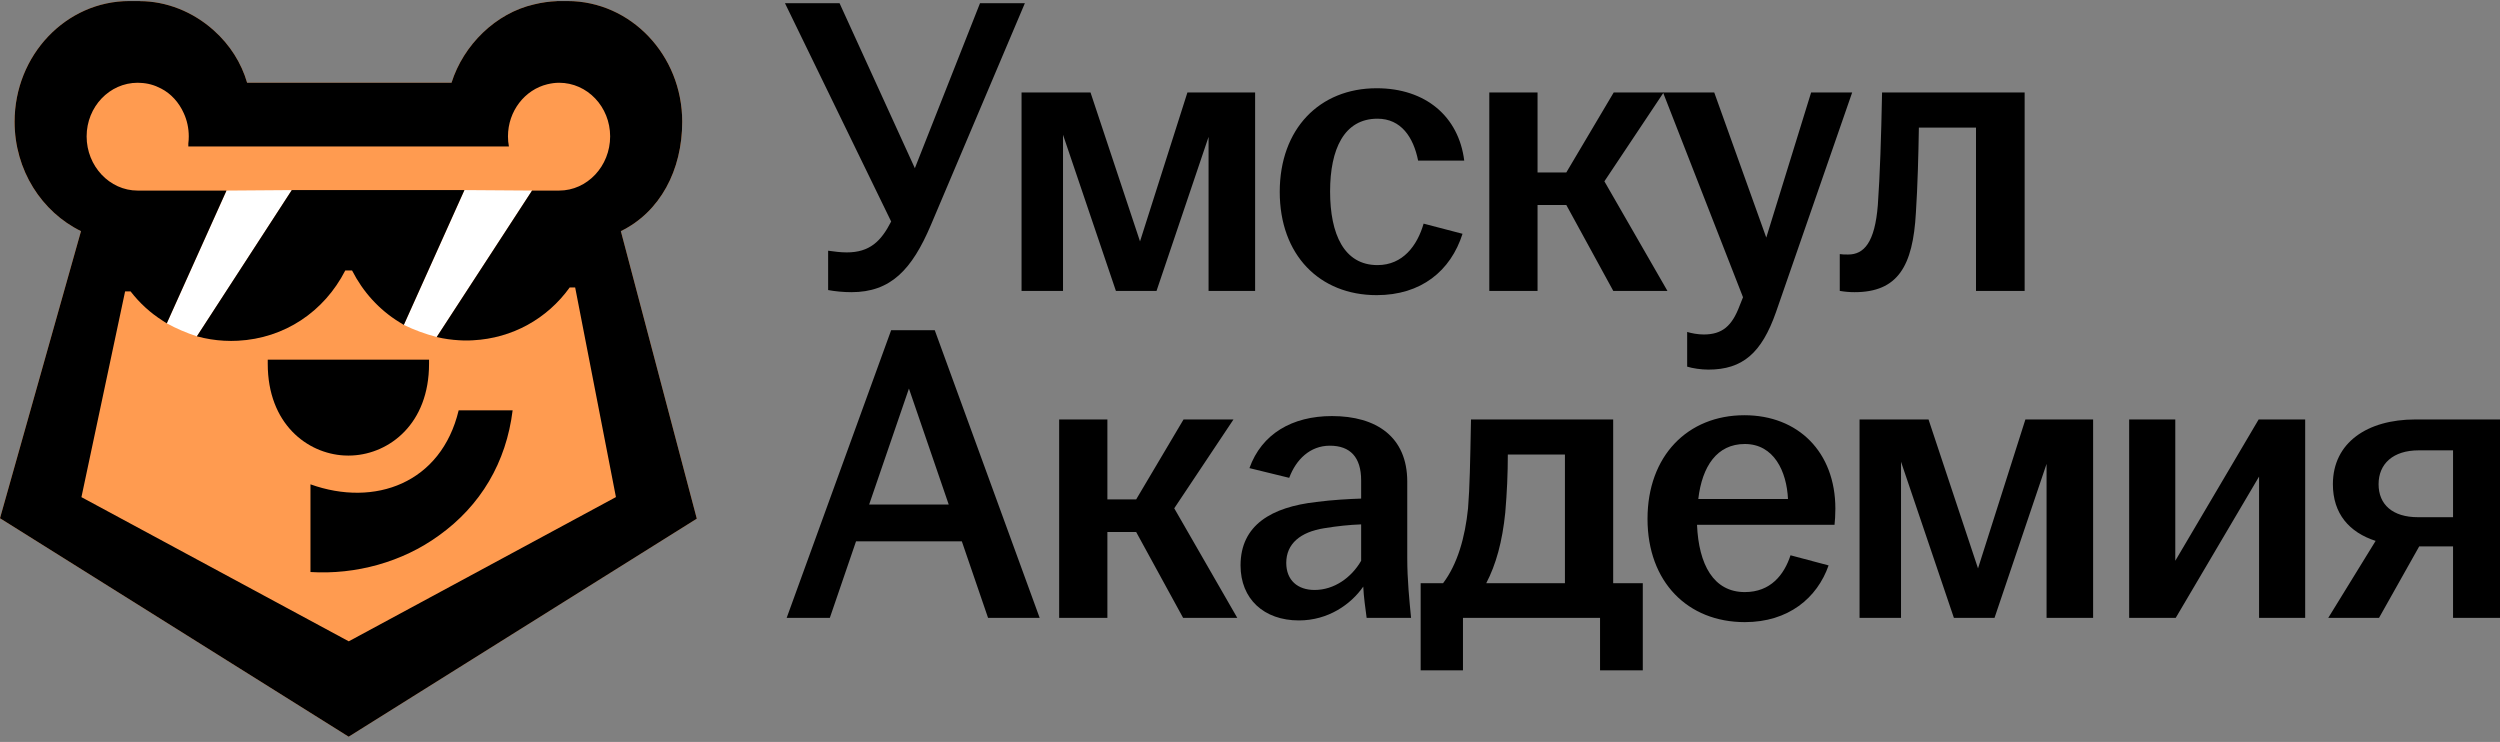 <?xml version="1.0" encoding="UTF-8"?> <svg xmlns="http://www.w3.org/2000/svg" width="155" height="46" viewBox="0 0 155 46" fill="none"><rect x="0" y="0" width="155" height="46" fill="#808080" stroke="none"/><path d="M38.492 14.331L43.2 32.156L21.616 45.674L0 32.131L5.021 14.331C2.587 13.139 0.903 10.549 0.903 7.549C0.905 3.418 4.093 0.065 8.026 0.065H8.671V0.071C10.316 0.076 11.96 0.722 13.259 1.889C14.264 2.789 14.966 3.909 15.321 5.131H27.994C28.734 2.782 30.74 0.813 33.111 0.273C33.587 0.156 34.058 0.091 34.53 0.071V0.065H35.175C39.109 0.065 42.297 3.418 42.297 7.549C42.297 10.553 40.925 13.143 38.492 14.331Z" fill="#FF9B50"></path><path d="M14.043 11.816L18.092 11.786L12.209 20.853C11.553 20.637 10.93 20.37 10.34 20.048L14.042 11.817L14.043 11.816Z" fill="white"></path><path d="M28.796 11.785L32.986 11.815L27.075 20.894C26.363 20.708 25.683 20.459 25.037 20.144L28.795 11.784L28.796 11.785Z" fill="white"></path><path d="M19.249 30.029V35.466C22.068 35.64 24.945 34.843 27.194 33.214C29.809 31.349 31.389 28.658 31.783 25.44H28.438C27.355 29.96 23.237 31.458 19.248 30.028L19.249 30.029Z" fill="black"></path><path d="M21.346 28.239C21.433 28.243 21.518 28.246 21.599 28.246C21.681 28.246 21.766 28.243 21.858 28.239C24.141 28.118 26.601 26.288 26.601 22.555V22.298H16.6V22.555C16.6 26.285 19.054 28.116 21.336 28.239H21.348H21.346Z" fill="black"></path><path d="M12.207 20.852C12.763 21.004 13.334 21.096 13.899 21.125H13.915C14.056 21.133 14.195 21.137 14.328 21.137C14.461 21.137 14.599 21.133 14.736 21.126H14.748C17.63 20.977 20.09 19.339 21.408 16.768H21.827C22.512 18.11 23.511 19.206 24.76 19.974L25.037 20.144L28.795 11.784H18.091L12.207 20.851V20.852Z" fill="black"></path><path d="M38.492 14.331C40.925 13.143 42.297 10.553 42.297 7.549C42.297 3.418 39.109 0.065 35.175 0.065H34.53V0.071C34.058 0.091 33.588 0.156 33.111 0.273C30.74 0.813 28.735 2.782 27.994 5.131H15.321C14.966 3.908 14.263 2.787 13.259 1.889C11.96 0.722 10.315 0.075 8.671 0.071V0.065H8.026C4.093 0.065 0.905 3.418 0.905 7.549C0.905 10.549 2.587 13.139 5.022 14.331L0 32.131L21.617 45.675L43.201 32.157L38.493 14.332L38.492 14.331ZM21.621 39.761L5.049 30.823L7.756 18.068H8.097C8.656 18.79 9.324 19.402 10.089 19.886L10.34 20.048L14.042 11.816H8.536C6.79 11.816 5.371 10.297 5.371 8.458C5.371 6.619 6.79 5.131 8.536 5.131C8.598 5.131 8.661 5.136 8.718 5.14C9.146 5.155 9.578 5.272 9.987 5.489C10.607 5.806 11.098 6.357 11.392 7.014C11.593 7.448 11.704 7.944 11.704 8.458C11.704 8.61 11.695 8.756 11.676 8.898V9.079H31.553C31.514 8.877 31.494 8.671 31.494 8.458C31.494 6.883 32.542 5.559 33.942 5.222H33.947C34.178 5.166 34.414 5.131 34.664 5.131C36.416 5.131 37.829 6.621 37.829 8.458C37.829 10.295 36.416 11.816 34.664 11.816H32.986L27.075 20.896C27.536 21.007 28.013 21.072 28.483 21.098H28.498C28.637 21.109 28.777 21.109 28.906 21.109C29.035 21.109 29.175 21.109 29.33 21.098C31.754 20.972 33.923 19.77 35.322 17.821H35.66L38.188 30.819L21.621 39.763V39.761Z" fill="black"></path><path d="M52.786 18.115C52.288 18.115 51.764 18.062 51.344 17.984V15.544C51.737 15.597 52.105 15.649 52.498 15.649C53.915 15.649 54.623 14.967 55.252 13.734L48.668 0.198H52.052L56.721 10.429L60.761 0.198H63.542L57.718 13.944C56.538 16.724 55.226 18.115 52.786 18.115Z" fill="black"></path><path d="M63.336 18.036V5.733H67.612L70.681 14.967L73.62 5.733H77.817V18.036H74.931V8.487L71.705 18.036H69.186L65.907 8.356V18.036H63.336Z" fill="black"></path><path d="M85.352 18.299C81.81 18.299 79.344 15.806 79.344 11.898C79.344 7.989 81.81 5.471 85.352 5.471C88.395 5.471 90.441 7.228 90.782 9.956H87.923C87.634 8.514 86.873 7.359 85.404 7.359C83.332 7.359 82.466 9.248 82.466 11.871C82.466 14.521 83.332 16.436 85.404 16.436C86.978 16.436 87.87 15.229 88.264 13.865L90.677 14.495C89.942 16.803 88.106 18.299 85.352 18.299Z" fill="black"></path><path d="M92.337 18.036V5.733H95.328V10.691H97.112L100.05 5.733H103.145L99.472 11.242L103.381 18.036H100.023L97.112 12.711H95.328V18.036H92.337Z" fill="black"></path><path d="M105.916 22.916C105.47 22.916 104.945 22.837 104.604 22.732V20.581C104.866 20.66 105.26 20.738 105.627 20.738C106.781 20.738 107.385 20.213 107.857 18.954L108.067 18.43L103.109 5.733H106.283L109.509 14.731L112.29 5.733H114.835L110.113 19.348C109.221 21.892 108.04 22.916 105.916 22.916Z" fill="black"></path><path d="M114.983 18.115C114.668 18.115 114.379 18.089 114.065 18.036V15.754C114.222 15.78 114.379 15.78 114.589 15.78C115.56 15.78 116.242 15.046 116.426 12.711C116.557 10.875 116.635 8.487 116.688 5.733H125.528V18.036H122.512V7.91H118.97C118.944 9.615 118.891 11.557 118.786 13.183C118.603 16.515 117.658 18.115 114.983 18.115Z" fill="black"></path><path d="M48.773 38.309L55.252 20.471H57.954L64.46 38.309H61.26L59.633 33.561H53.075L51.449 38.309H48.773ZM53.888 31.279H58.82L56.354 24.091L53.888 31.279Z" fill="black"></path><path d="M65.668 38.309V26.006H68.658V30.964H70.442L73.38 26.006H76.476L72.803 31.515L76.712 38.309H73.354L70.442 32.984H68.658V38.309H65.668Z" fill="black"></path><path d="M80.534 38.467C78.357 38.467 76.914 37.129 76.914 35.056C76.914 32.538 78.856 31.436 81.61 31.122C82.633 30.99 83.63 30.938 84.391 30.912V29.784C84.391 28.341 83.709 27.633 82.45 27.633C81.217 27.633 80.351 28.498 79.931 29.626L77.465 29.023C78.226 26.898 80.115 25.796 82.581 25.796C85.335 25.796 87.25 27.082 87.25 29.862V34.611C87.25 35.922 87.381 37.234 87.486 38.309H84.732C84.653 37.732 84.548 36.971 84.522 36.368C83.761 37.47 82.345 38.467 80.534 38.467ZM79.748 34.899C79.748 35.975 80.456 36.578 81.505 36.578C82.712 36.578 83.787 35.817 84.391 34.768V32.512C83.656 32.538 82.922 32.617 82.109 32.748C80.613 32.984 79.748 33.719 79.748 34.899Z" fill="black"></path><path d="M88.081 41.562V36.158H89.471C90.363 34.978 90.835 33.325 91.019 31.515C91.124 30.203 91.15 28.734 91.202 26.006H100.017V36.158H101.853V41.562H99.203V38.309H90.704V41.562H88.081ZM92.147 36.158H97.026V28.183H93.485C93.485 29.364 93.432 30.544 93.327 31.777C93.144 33.587 92.75 35.004 92.147 36.158Z" fill="black"></path><path d="M108.179 38.572C104.638 38.572 102.146 36.08 102.146 32.171C102.146 28.262 104.638 25.744 108.153 25.744C111.485 25.744 113.793 28.026 113.793 31.541C113.793 31.961 113.767 32.276 113.741 32.538H105.215C105.32 35.004 106.238 36.709 108.179 36.709C109.779 36.709 110.619 35.634 111.012 34.427L113.373 35.056C112.665 37.076 110.881 38.572 108.179 38.572ZM105.294 30.938H110.855C110.776 29.233 109.989 27.528 108.179 27.528C106.448 27.528 105.53 28.918 105.294 30.938Z" fill="black"></path><path d="M115.292 38.309V26.006H119.568L122.637 35.24L125.575 26.006H129.773V38.309H126.887V28.761L123.66 38.309H121.142L117.863 28.629V38.309H115.292Z" fill="black"></path><path d="M132.008 38.309V26.006H134.868V34.768L140.036 26.006H142.921V38.309H140.062V29.547L134.894 38.309H132.008Z" fill="black"></path><path d="M152.089 38.309V33.876H149.991L147.499 38.309H144.351L147.289 33.535C145.662 33.01 144.639 31.856 144.639 30.02C144.639 27.449 146.764 26.006 149.755 26.006H155.001V38.309H152.089ZM147.472 30.02C147.472 31.279 148.338 32.066 149.912 32.066H152.089V27.921H149.964C148.364 27.921 147.472 28.761 147.472 30.02Z" fill="black"></path></svg> 
